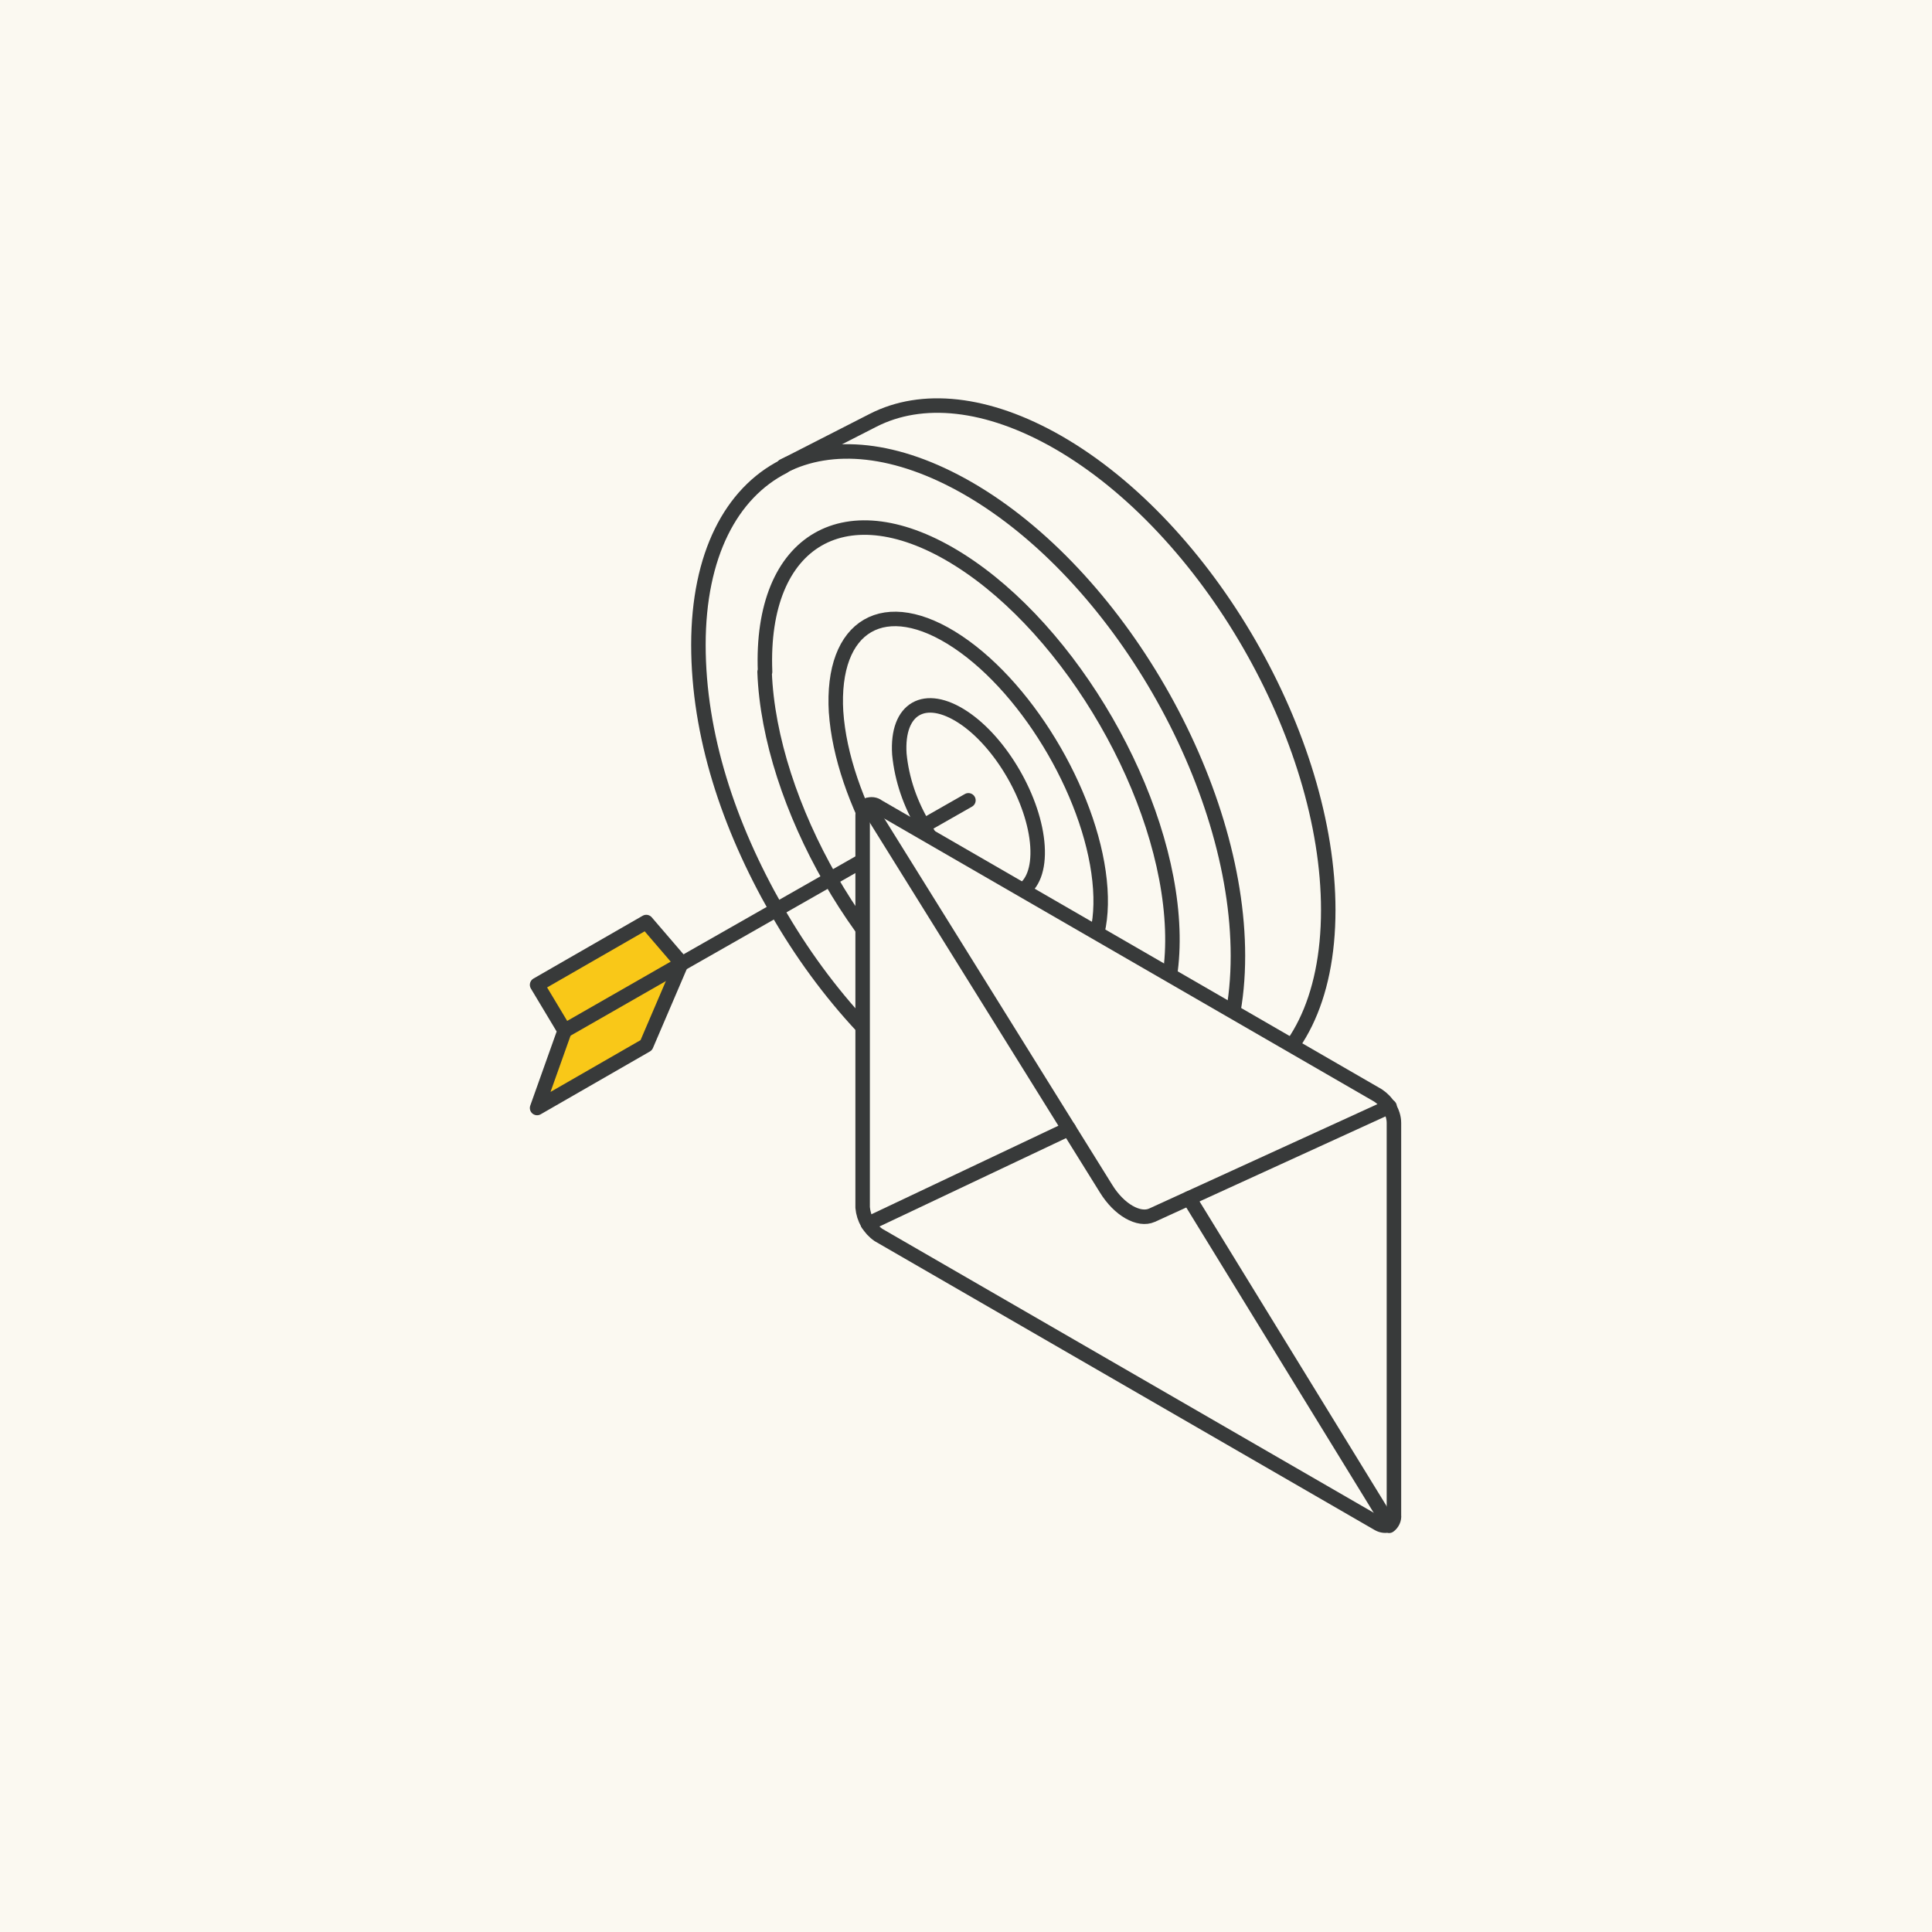 <?xml version="1.0" encoding="UTF-8"?>
<svg xmlns="http://www.w3.org/2000/svg" version="1.1" viewBox="0 0 400 400">
  <defs>
    <style>
      .cls-1 {
        fill: #f9c818;
      }

      .cls-2 {
        fill: none;
        stroke: #383a3a;
        stroke-linecap: round;
        stroke-linejoin: round;
        stroke-width: 3px;
      }

      .cls-3 {
        fill: #fbf9f1;
      }
    </style>
  </defs>
  <!-- Generator: Adobe Illustrator 28.6.0, SVG Export Plug-In . SVG Version: 1.2.0 Build 709)  -->
  <g>
    <g id="Layer_1">
      <rect class="cls-3" width="400" height="400"/>
      <g>
        <polygon class="cls-1" points="111.2 203.9 116.9 213.4 141 199.6 141.1 199.4 133.8 190.9 111.2 203.9"/>
        <polygon class="cls-1" points="116.9 213.4 111.2 229.4 133.8 216.4 141 199.6 116.9 213.4"/>
        <path class="cls-3" d="M160.8,188.3c10.1,17.6,24.1,33,39.6,41.9,14.8,8.6,28.3,9.7,38.2,4.6,10.9-5.5,17.6-18.3,17.6-36.9,0-35.6-25-79-55.9-96.8-14.7-8.5-28.2-9.7-38.2-4.6h0c-10.9,5.5-17.7,18.3-17.7,36.9s6.2,37.4,16.2,54.9ZM171.9,182c-7.9-13.8-13.1-29.2-13.6-42.9-1.1-27.5,16.9-37.9,40.2-23.2,23.3,14.7,43.1,48.9,44.1,76.4s-16.9,37.9-40.3,23.3c-11.7-7.4-22.5-19.7-30.5-33.6Z"/>
        <path class="cls-3" d="M171.9,182c8,13.9,18.8,26.2,30.5,33.6,23.3,14.7,41.3,4.3,40.3-23.2s-20.8-61.7-44.1-76.5c-23.3-14.7-41.3-4.3-40.2,23.2.5,13.7,5.7,29.1,13.6,42.9ZM182.6,175.9c-5.3-9.2-8.9-19.4-9.5-28.5-1.2-18.1,10.1-24.6,25.2-14.5s28.3,33,29.5,51.1-10.1,24.6-25.2,14.5c-7.6-5.1-14.7-13.3-20-22.6Z"/>
        <path class="cls-3" d="M180.9,87.1l-18.6,9.5c10-5.1,23.4-3.9,38.2,4.6,30.9,17.8,55.9,61.2,55.9,96.8s-6.8,31.4-17.6,36.9l18.7-9.5c10.9-5.5,17.6-18.3,17.6-36.9,0-35.6-25-79-55.9-96.8-14.8-8.6-28.3-9.7-38.3-4.6Z"/>
        <path class="cls-3" d="M182.6,175.9c5.3,9.3,12.4,17.6,20,22.6,15.1,10.1,26.4,3.6,25.2-14.5s-14.4-41-29.5-51.1-26.4-3.6-25.2,14.6c.6,9,4.2,19.2,9.5,28.5ZM191.1,171c-2.7-4.5-4.5-9.6-5-14.9-.6-9.5,5.3-12.9,13.2-7.6s14.8,17.2,15.4,26.7-5.3,12.9-13.2,7.6c-4.3-3.1-7.9-7.2-10.4-11.8Z"/>
        <path class="cls-3" d="M191.1,171c2.6,4.7,6.2,8.7,10.5,11.8,7.9,5.3,13.8,1.9,13.2-7.6s-7.5-21.5-15.4-26.7-13.8-1.9-13.2,7.6c.5,5.3,2.2,10.3,5,14.8Z"/>
        <path class="cls-2" d="M186.2,156.1c.5,5.3,2.3,10.4,5,14.9,2.6,4.7,6.1,8.7,10.4,11.8,7.9,5.3,13.8,1.9,13.2-7.6s-7.5-21.5-15.4-26.7-13.8-1.9-13.2,7.6Z"/>
        <path class="cls-2" d="M173.1,147.4c.6,9,4.2,19.2,9.5,28.5s12.4,17.6,20,22.6c15.1,10.1,26.4,3.6,25.2-14.5s-14.4-41-29.5-51.1-26.3-3.6-25.2,14.6Z"/>
        <path class="cls-2" d="M158.3,139.1c.5,13.7,5.7,29.1,13.6,42.9,7.9,13.8,18.8,26.2,30.5,33.6,23.3,14.7,41.3,4.3,40.3-23.2s-20.8-61.8-44.1-76.5c-23.3-14.7-41.3-4.3-40.2,23.2Z"/>
        <path class="cls-2" d="M238.7,234.8c10.9-5.5,17.6-18.3,17.6-36.9,0-35.6-25-79-55.9-96.8-14.8-8.5-28.2-9.7-38.2-4.6"/>
        <path class="cls-2" d="M162.2,96.6c-10.8,5.5-17.6,18.3-17.6,36.9s6.2,37.4,16.2,54.9,24.1,33,39.6,41.9c14.8,8.6,28.3,9.7,38.2,4.6"/>
        <path class="cls-2" d="M238.7,234.8l18.7-9.5c10.9-5.5,17.6-18.3,17.6-36.9,0-35.6-25-79-55.9-96.8-14.8-8.5-28.3-9.7-38.3-4.6l-18.6,9.5"/>
        <line class="cls-2" x1="141" y1="199.6" x2="116.9" y2="213.4"/>
        <line class="cls-2" x1="200.5" y1="165.7" x2="141" y2="199.6"/>
        <polygon class="cls-2" points="141 199.6 141.1 199.4 133.8 190.9 111.2 203.9 116.9 213.4 111.2 229.4 133.8 216.4 141 199.6"/>
        <path class="cls-3" d="M288.7,232.4v81.2c0,.8-.3,1.7-1,2.1l-41.6-67.7,41.6-19c.6,1,1,2.2,1,3.3Z"/>
        <path class="cls-3" d="M246.2,248.1l41.6,67.7c-.7.3-1.6.2-2.3-.2l-103.5-59.8c-.9-.6-1.7-1.4-2.3-2.4l41.6-19.7,7.7,12.4c2.7,4.3,6.8,6.7,9.5,5.5l7.6-3.5Z"/>
        <path class="cls-3" d="M287.7,229.1l-49.2,22.5c-2.7,1.2-6.8-1.1-9.5-5.5l-49.4-79.4c.7-.3,1.6-.2,2.2.3l103.5,59.8c.9.6,1.7,1.4,2.3,2.4Z"/>
        <path class="cls-3" d="M179.7,166.7l41.6,67-41.6,19.7c-.6-1-1-2.1-1-3.3v-81.2c0-.8.3-1.7,1-2.1Z"/>
        <path class="cls-2" d="M287.7,315.7c-.7.3-1.6.2-2.3-.2l-103.5-59.8c-1.9-1.3-3.1-3.4-3.3-5.7v-81.2c0-.8.3-1.7,1-2.1.7-.3,1.6-.2,2.2.3l103.5,59.8c.9.6,1.7,1.4,2.3,2.4.6,1,1,2.1,1,3.3v81.2c.1.8-.3,1.7-1,2.2Z"/>
        <path class="cls-2" d="M287.7,229.1l-49.2,22.5c-2.7,1.2-6.8-1.1-9.5-5.5l-49.4-79.4"/>
        <line class="cls-2" x1="287.7" y1="315.7" x2="246.2" y2="248.1"/>
        <line class="cls-2" x1="221.3" y1="233.7" x2="179.7" y2="253.4"/>
      </g>
    </g>
  </g>
</svg>